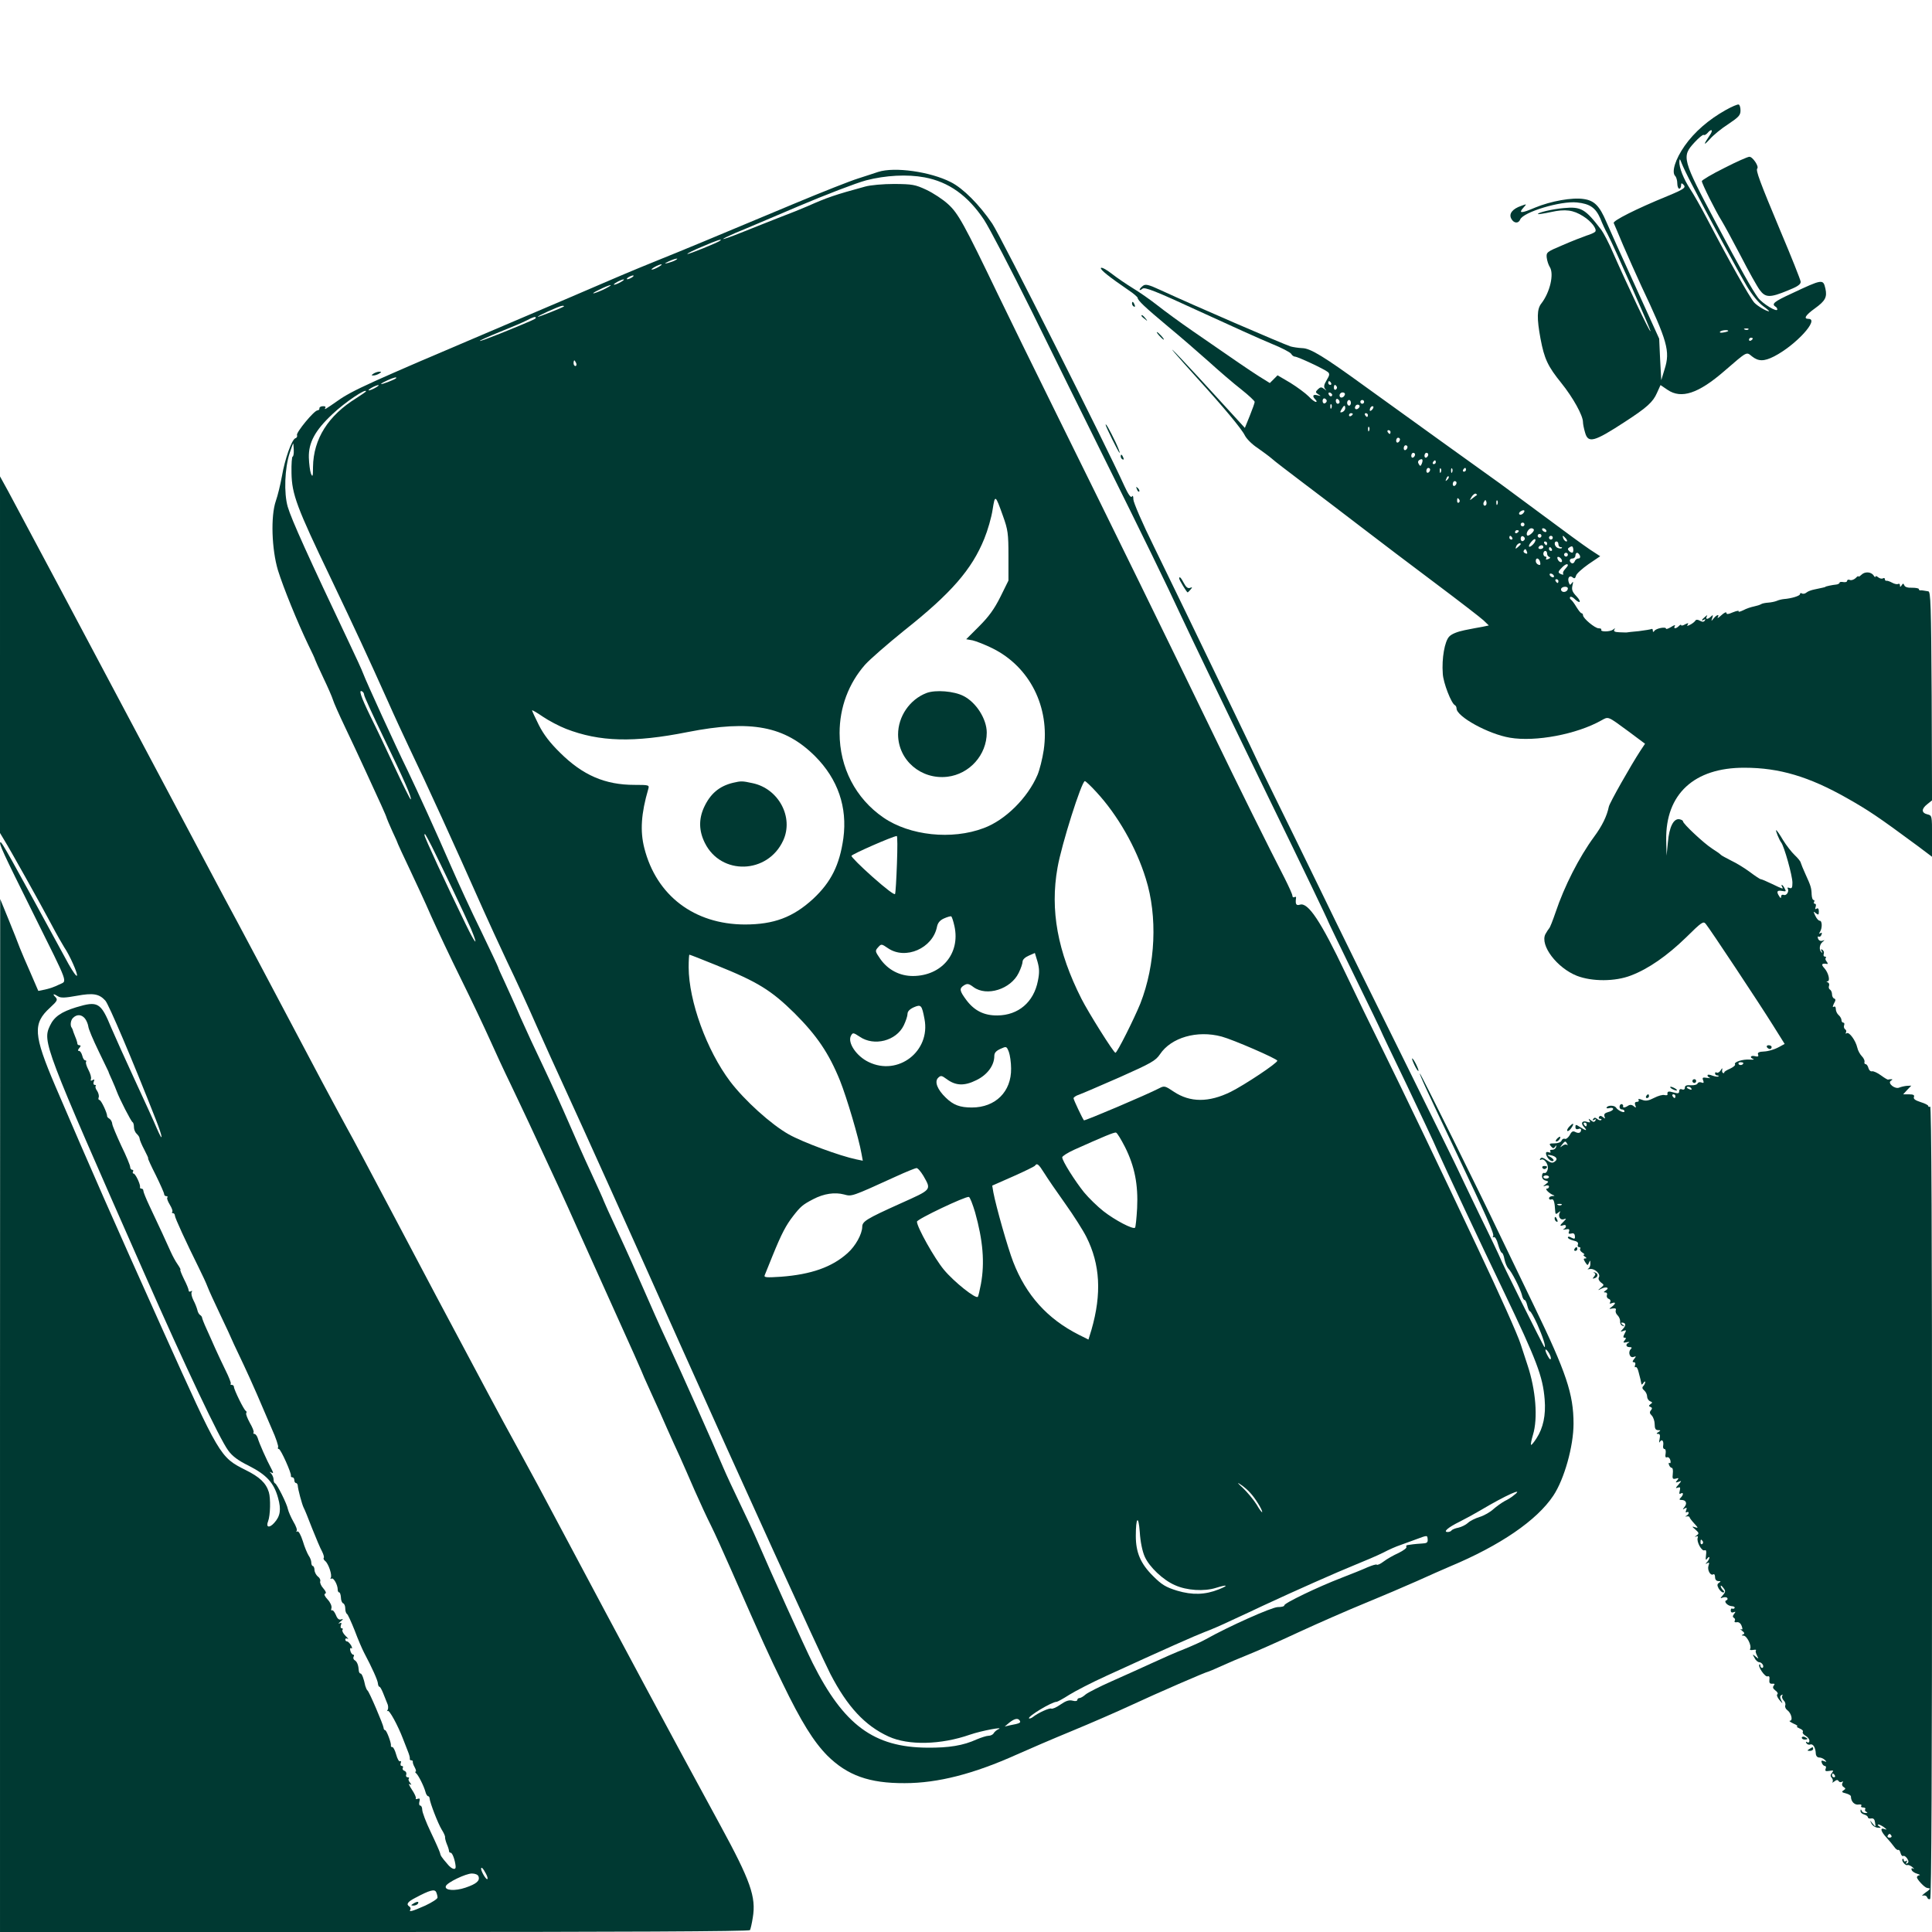 <?xml version="1.0" standalone="no"?>
<!DOCTYPE svg PUBLIC "-//W3C//DTD SVG 20010904//EN"
 "http://www.w3.org/TR/2001/REC-SVG-20010904/DTD/svg10.dtd">
<svg version="1.0" xmlns="http://www.w3.org/2000/svg"
 width="1024pt" height="1024pt" viewBox="0 0 1024 1024"
 preserveAspectRatio="xMidYMid meet">

<g transform="translate(0,1024) scale(0.1,-0.1)"
fill="#003932" stroke="none">
<path d="M9147 9657 c-91 -51 -166 -116 -218 -190 -49 -70 -71 -139 -50 -160
6 -6 11 -24 11 -39 0 -15 5 -28 10 -28 6 0 10 8 10 17 0 13 3 14 12 5 16 -16
6 -24 -86 -62 -164 -67 -288 -130 -283 -142 3 -7 26 -60 50 -118 25 -58 68
-154 96 -215 139 -294 154 -346 124 -441 l-18 -59 -6 110 -5 110 -125 275
c-69 151 -139 306 -155 344 -36 85 -64 113 -119 121 -61 10 -176 -11 -258 -45
-75 -32 -91 -32 -62 0 18 20 18 20 -12 9 -47 -16 -67 -42 -53 -68 13 -25 38
-27 47 -5 15 40 215 100 301 91 69 -7 99 -28 124 -85 10 -26 27 -63 38 -82 38
-73 232 -512 228 -516 -5 -4 -125 249 -198 415 -22 52 -51 107 -63 123 -85
111 -106 124 -200 115 -59 -5 -143 -25 -135 -32 1 -1 32 3 68 11 77 17 119 11
171 -22 44 -27 77 -71 63 -83 -5 -5 -26 -14 -46 -20 -20 -7 -77 -29 -125 -50
-85 -36 -88 -38 -85 -67 2 -16 9 -38 16 -49 24 -37 1 -135 -45 -194 -23 -29
-24 -78 -4 -186 20 -106 38 -146 111 -236 61 -76 114 -171 114 -206 0 -10 5
-35 11 -55 16 -59 47 -51 211 56 117 76 149 105 170 153 l19 42 37 -25 c73
-50 164 -20 302 100 123 106 115 102 146 77 34 -27 64 -27 117 0 115 59 243
199 182 199 -28 0 -15 20 35 56 54 39 65 59 55 104 -12 52 -14 52 -182 -27
-89 -41 -105 -54 -83 -68 6 -3 10 -10 10 -15 0 -17 -78 30 -102 62 -30 40 -95
156 -222 395 -181 341 -184 353 -115 428 23 25 45 43 49 40 4 -3 13 2 20 10
22 26 32 16 12 -12 -34 -50 -35 -59 0 -21 18 21 62 57 98 80 55 37 65 47 65
72 0 16 -4 31 -10 32 -5 2 -36 -11 -68 -29z m-181 -392 c77 -150 250 -470 294
-544 26 -43 60 -85 83 -102 22 -16 37 -29 33 -29 -14 0 -61 28 -78 46 -25 29
-134 222 -250 444 -33 63 -74 135 -91 160 -33 51 -58 112 -56 144 1 17 3 15
12 -9 6 -16 30 -66 53 -110z m301 -771 c-3 -3 -12 -4 -19 -1 -8 3 -5 6 6 6 11
1 17 -2 13 -5z m-107 -8 c0 -2 -11 -6 -25 -8 -13 -3 -22 -1 -19 3 5 9 44 13
44 5z m130 -40 c0 -3 -4 -8 -10 -11 -5 -3 -10 -1 -10 4 0 6 5 11 10 11 6 0 10
-2 10 -4z"/>
<path d="M9138 9349 c-65 -32 -118 -64 -118 -69 0 -13 74 -161 105 -210 13
-21 58 -104 101 -186 42 -82 88 -164 101 -181 30 -41 54 -42 148 -3 53 21 70
33 69 47 -1 10 -49 131 -107 268 -111 265 -132 323 -123 332 10 11 -25 63 -42
62 -9 0 -70 -27 -134 -60z"/>
<path d="M4655 9329 c-16 -6 -65 -21 -107 -35 -42 -13 -191 -72 -330 -130
-473 -198 -613 -256 -713 -296 -55 -22 -172 -70 -260 -108 -158 -68 -291 -125
-620 -265 -662 -281 -759 -325 -835 -379 -63 -44 -74 -51 -66 -38 4 6 -1 10
-13 9 -11 0 -19 -6 -18 -11 1 -6 -3 -10 -10 -11 -18 0 -114 -117 -109 -131 3
-7 -1 -15 -9 -17 -19 -8 -55 -109 -71 -202 -8 -44 -22 -102 -32 -130 -28 -81
-22 -256 11 -367 29 -93 103 -275 161 -396 20 -40 36 -75 36 -78 0 -2 20 -46
44 -97 24 -50 47 -103 51 -117 4 -14 32 -77 62 -140 30 -63 80 -169 110 -235
30 -66 68 -148 84 -183 16 -35 29 -66 29 -69 0 -2 14 -34 30 -70 17 -35 30
-66 30 -68 0 -2 27 -59 59 -127 32 -68 85 -181 116 -253 32 -71 103 -222 159
-335 56 -113 123 -255 150 -315 27 -61 78 -171 114 -245 35 -74 79 -166 97
-205 133 -285 187 -402 255 -555 43 -96 137 -305 209 -464 72 -159 131 -291
131 -293 0 -2 22 -52 49 -111 27 -59 66 -145 86 -192 21 -47 51 -114 68 -150
16 -36 52 -117 79 -180 28 -63 66 -146 86 -185 19 -38 67 -144 107 -235 169
-385 200 -453 272 -600 100 -207 166 -312 238 -385 106 -105 222 -147 410
-146 176 0 366 49 595 152 58 26 188 82 290 124 102 42 244 104 315 137 135
63 400 178 409 178 2 0 33 13 68 29 35 16 98 43 141 60 43 17 165 71 270 120
106 49 264 118 352 154 88 36 212 89 275 117 63 29 142 63 174 77 268 112 462
245 549 376 58 87 107 262 107 381 0 157 -38 271 -210 626 -76 157 -160 332
-188 390 -102 215 -412 840 -416 840 -5 0 33 -83 179 -390 178 -376 216 -460
209 -472 -4 -6 -3 -8 3 -5 6 4 16 -12 23 -38 7 -25 16 -45 20 -45 4 0 11 -16
14 -35 4 -19 13 -40 20 -48 19 -18 63 -106 72 -139 3 -16 10 -28 14 -28 5 0
11 -13 15 -30 4 -16 10 -30 14 -30 4 0 21 -30 38 -67 30 -67 48 -123 39 -123
-4 0 -236 467 -236 475 0 2 -49 106 -110 230 -60 125 -110 229 -110 230 0 2
-131 268 -291 592 -160 323 -322 651 -359 728 -37 77 -135 277 -217 445 -83
168 -166 339 -186 380 -30 66 -200 418 -392 815 -35 72 -111 229 -170 350 -60
121 -108 233 -108 248 0 18 -3 23 -8 15 -5 -8 -19 11 -40 57 -99 219 -655
1323 -700 1390 -68 100 -154 187 -220 220 -108 55 -297 82 -384 54z m245 -29
c129 -24 230 -97 315 -224 30 -46 144 -265 254 -487 109 -222 283 -575 387
-784 192 -386 331 -671 402 -825 47 -101 244 -511 462 -960 185 -379 320 -661
320 -665 0 -2 63 -132 140 -290 77 -157 140 -288 140 -290 0 -2 60 -128 134
-281 73 -154 148 -312 165 -353 35 -79 234 -503 351 -746 176 -368 207 -450
217 -572 7 -84 -8 -152 -43 -206 -14 -22 -27 -37 -29 -35 -3 2 2 26 10 53 27
88 15 238 -29 370 -13 39 -29 88 -36 110 -16 51 -113 267 -228 510 -211 448
-397 835 -498 1040 -60 121 -152 310 -204 420 -129 271 -197 374 -240 360 -20
-6 -25 2 -21 34 2 7 -2 10 -8 6 -6 -3 -11 0 -11 7 0 8 -19 49 -41 93 -81 157
-244 485 -379 765 -260 537 -500 1027 -825 1685 -125 253 -267 543 -316 645
-179 372 -210 429 -264 478 -27 25 -79 59 -115 76 -60 28 -74 30 -170 31 -59
0 -127 -6 -155 -14 -161 -44 -199 -57 -305 -104 -25 -11 -94 -39 -155 -62 -60
-24 -150 -59 -199 -79 -49 -20 -91 -34 -93 -33 -2 2 27 16 64 32 38 15 187 79
333 141 146 62 308 124 360 138 104 27 219 33 310 16z m-1082 -335 c-9 -9
-171 -75 -175 -71 -2 2 33 20 79 39 79 34 108 43 96 32z m-238 -104 c-8 -5
-26 -11 -40 -15 -21 -5 -20 -3 5 9 32 15 60 20 35 6z m-90 -36 c-14 -8 -29
-14 -35 -14 -5 0 1 6 15 14 14 8 30 14 35 14 6 0 -1 -6 -15 -14z m-140 -55
c-8 -5 -19 -10 -25 -10 -5 0 -3 5 5 10 8 5 20 10 25 10 6 0 3 -5 -5 -10z m-60
-25 c-14 -8 -29 -14 -35 -14 -5 0 1 6 15 14 14 8 30 14 35 14 6 0 -1 -6 -15
-14z m-80 -34 c-19 -10 -46 -21 -60 -25 -14 -3 -2 5 25 18 58 29 87 34 35 7z
m-221 -95 c-6 -6 -132 -56 -138 -55 -10 1 113 57 128 58 8 1 12 -1 10 -3z
m-149 -61 c0 -5 -24 -16 -184 -81 -60 -24 -111 -43 -113 -41 -2 2 45 23 104
47 60 24 124 51 143 61 36 19 50 23 50 14z m214 -240 c3 -8 1 -15 -4 -15 -6 0
-10 7 -10 15 0 8 2 15 4 15 2 0 6 -7 10 -15z m-955 -80 c-9 -8 -79 -35 -79
-30 0 3 15 11 33 19 32 15 54 20 46 11z m-109 -50 c-14 -8 -29 -14 -35 -14 -5
0 1 6 15 14 14 8 30 14 35 14 6 0 -1 -6 -15 -14z m-50 -19 c0 -2 -23 -18 -51
-36 -149 -92 -228 -216 -230 -365 0 -51 -2 -56 -11 -35 -5 14 -10 52 -11 85
-2 79 33 144 125 230 65 62 178 138 178 121z m-383 -311 c1 -19 -2 -35 -6 -35
-4 0 -7 -39 -6 -87 2 -113 28 -182 206 -553 137 -287 199 -421 304 -655 34
-77 86 -189 114 -248 97 -202 232 -498 396 -867 23 -52 78 -171 122 -265 45
-93 115 -246 156 -340 41 -93 108 -240 147 -325 89 -193 375 -827 615 -1365
317 -709 739 -1635 796 -1747 90 -174 184 -275 309 -332 105 -48 277 -44 431
10 61 21 189 45 149 28 -8 -4 -19 -13 -23 -20 -4 -8 -17 -14 -28 -14 -10 0
-38 -9 -62 -19 -72 -33 -148 -45 -262 -44 -284 2 -443 120 -608 449 -44 88
-222 481 -294 649 -19 44 -61 134 -93 200 -32 66 -72 152 -88 190 -54 128
-219 498 -292 655 -40 85 -98 216 -130 290 -32 74 -92 208 -134 298 -42 90
-76 165 -76 167 0 3 -30 69 -66 147 -37 79 -92 204 -124 278 -32 74 -90 202
-129 284 -40 83 -95 202 -123 265 -27 64 -66 148 -84 188 -19 40 -34 74 -34
77 0 2 -41 89 -91 193 -51 103 -122 258 -159 343 -80 184 -176 394 -229 505
-62 126 -222 476 -236 515 -7 19 -40 91 -73 160 -217 457 -307 656 -327 724
-21 73 -16 204 10 284 9 28 18 52 19 52 1 0 2 -16 3 -35z m3759 -350 c26 -72
29 -93 29 -211 l0 -131 -43 -87 c-32 -64 -61 -104 -112 -155 l-69 -69 34 -6
c18 -4 67 -23 107 -43 196 -98 303 -310 270 -538 -7 -47 -22 -106 -33 -132
-52 -122 -171 -240 -285 -282 -169 -64 -393 -40 -532 56 -147 101 -232 265
-232 448 0 136 48 263 135 362 25 28 118 109 207 181 250 198 359 324 425 487
18 44 38 113 44 154 13 81 14 81 55 -34z m-3386 -948 c0 -7 47 -110 105 -230
108 -223 149 -316 142 -324 -2 -2 -39 72 -82 164 -43 93 -102 217 -132 277
-51 105 -64 144 -43 131 6 -3 10 -12 10 -18z m1070 -180 c178 -69 359 -74 645
-17 336 66 515 32 676 -129 120 -121 171 -269 149 -434 -20 -142 -65 -232
-160 -321 -107 -98 -208 -136 -363 -136 -267 1 -468 153 -532 405 -23 90 -17
183 21 313 6 21 5 22 -73 22 -156 0 -274 51 -394 170 -54 53 -87 96 -113 147
-20 40 -36 75 -36 78 0 3 26 -12 58 -34 31 -21 86 -50 122 -64z m2811 -335
c112 -121 211 -293 262 -459 63 -200 52 -455 -29 -662 -33 -81 -123 -261 -132
-261 -10 1 -143 213 -180 286 -127 251 -167 470 -127 695 21 122 128 459 145
459 4 0 32 -26 61 -58z m-3523 -287 c46 -91 180 -372 208 -437 42 -101 26 -87
-27 22 -108 222 -219 462 -219 473 0 14 3 10 38 -58z m2466 -92 c-3 -82 -7
-154 -10 -161 -2 -8 -49 28 -119 90 -63 56 -114 107 -112 112 3 9 217 103 240
105 4 1 4 -65 1 -146z m305 -333 c31 -144 -68 -262 -220 -263 -70 0 -132 32
-173 90 -28 41 -29 43 -12 62 17 19 18 19 53 -5 93 -63 236 0 259 113 4 21 15
35 37 45 18 8 35 13 39 11 3 -2 11 -25 17 -53z m442 -289 c-22 -113 -104 -182
-214 -183 -71 -1 -122 25 -164 80 -38 51 -40 63 -13 80 17 10 25 9 50 -10 70
-51 197 -11 239 75 12 24 21 51 21 61 0 10 14 23 33 31 l32 14 14 -46 c10 -36
11 -58 2 -102z m-1704 83 c219 -88 291 -133 414 -254 119 -119 182 -212 241
-357 36 -90 100 -306 114 -387 l7 -38 -34 7 c-87 18 -285 91 -359 133 -94 53
-234 180 -310 280 -125 166 -219 426 -220 605 0 37 2 67 4 67 3 0 67 -25 143
-56z m1103 -285 c33 -171 -140 -304 -296 -228 -65 31 -113 103 -94 139 10 18
12 18 47 -5 76 -52 193 -22 233 60 11 23 20 50 20 61 0 13 11 25 33 35 39 17
43 12 57 -62z m1575 -93 c60 -16 295 -118 295 -128 0 -13 -173 -128 -247 -165
-116 -57 -215 -57 -302 1 -46 31 -50 32 -77 18 -65 -34 -395 -174 -399 -170
-8 10 -55 109 -55 117 0 5 13 14 29 19 17 6 114 48 217 93 166 74 189 87 212
121 59 89 197 129 327 94z m-1116 -169 c2 -123 -83 -207 -208 -207 -63 0 -98
13 -138 52 -45 43 -61 85 -41 105 14 14 19 13 45 -6 48 -36 94 -38 158 -6 58
28 95 78 95 128 0 17 9 27 33 38 31 14 32 14 44 -16 6 -16 12 -56 12 -88z
m604 -417 c51 -102 70 -199 64 -323 -3 -54 -8 -101 -11 -104 -10 -11 -107 40
-167 87 -32 25 -78 70 -103 100 -49 61 -116 167 -116 186 0 6 28 24 63 40 154
69 213 94 222 91 6 -1 27 -36 48 -77z m-428 -138 c16 -26 66 -99 111 -162 45
-63 95 -142 112 -176 73 -145 82 -301 27 -492 l-16 -52 -52 26 c-166 84 -279
210 -347 386 -29 75 -90 290 -105 368 l-6 36 111 49 c61 27 114 53 116 57 10
15 19 8 49 -40z m-641 -14 c43 -76 47 -71 -122 -147 -182 -82 -202 -95 -202
-124 -1 -38 -35 -101 -78 -139 -82 -74 -193 -113 -353 -125 -77 -5 -91 -4 -86
8 3 8 22 54 42 104 48 118 71 161 109 210 39 50 50 60 106 89 57 30 115 38
164 25 41 -11 37 -13 276 96 52 24 100 43 107 44 7 1 23 -18 37 -41z m274
-193 c42 -150 52 -267 31 -381 -6 -32 -13 -62 -16 -67 -9 -15 -127 79 -180
143 -50 60 -143 226 -143 255 0 13 257 135 275 131 6 -1 20 -38 33 -81z m3052
-774 c-1 -10 -6 -7 -15 9 -19 33 -18 50 0 26 8 -11 15 -27 15 -35z m-1594
-713 c26 -27 64 -89 64 -102 0 -6 -14 12 -30 40 -17 27 -50 66 -73 88 -29 26
-32 32 -12 18 17 -11 40 -31 51 -44z m1398 -13 c-10 -9 -32 -23 -49 -31 -16
-9 -43 -28 -60 -43 -16 -15 -49 -34 -72 -41 -23 -7 -52 -21 -63 -32 -11 -10
-33 -21 -50 -25 -17 -3 -33 -10 -36 -14 -3 -5 -12 -9 -21 -9 -26 0 1 24 64 55
32 16 81 43 108 59 136 81 239 127 179 81z m-1957 -325 c24 -55 98 -125 161
-152 62 -28 154 -34 217 -14 61 19 70 14 15 -8 -72 -29 -140 -31 -221 -7 -61
19 -81 31 -129 79 -65 65 -90 124 -90 211 0 100 14 114 21 21 3 -52 14 -103
26 -130z m1500 90 c1 -16 -5 -20 -30 -21 -18 -1 -39 -3 -47 -4 -8 -1 -21 -3
-28 -4 -7 0 -11 -5 -8 -10 4 -5 -15 -19 -41 -32 -27 -12 -62 -32 -79 -45 -17
-13 -34 -21 -37 -17 -3 3 -25 -4 -49 -14 -24 -11 -86 -36 -138 -56 -125 -48
-306 -135 -303 -146 1 -5 -14 -9 -35 -9 -33 -1 -261 -103 -382 -171 -19 -11
-70 -34 -112 -51 -42 -16 -121 -51 -175 -76 -54 -25 -150 -68 -213 -96 -63
-28 -124 -59 -136 -69 -11 -10 -26 -19 -32 -19 -7 0 -12 -5 -12 -10 0 -6 -11
-8 -25 -4 -19 5 -36 -1 -65 -21 -21 -15 -43 -24 -48 -21 -9 5 -71 -23 -98 -45
-8 -6 -17 -9 -20 -7 -9 10 121 88 146 88 5 0 36 17 67 37 32 20 121 66 198
101 316 145 473 214 520 232 28 10 93 38 145 63 52 24 126 58 163 76 165 77
400 181 487 216 52 21 120 50 150 65 30 16 71 34 90 40 19 7 58 21 85 31 62
23 60 23 62 -1z m-2162 -960 c7 -11 -1 -15 -50 -24 l-30 -7 25 21 c28 22 46
25 55 10z"/>
<path d="M4911 6567 c-89 -34 -151 -124 -151 -220 1 -137 122 -240 261 -224
118 14 209 116 209 234 0 72 -56 160 -123 194 -50 26 -148 34 -196 16z"/>
<path d="M3885 6091 c-74 -18 -121 -59 -154 -131 -28 -62 -27 -124 5 -188 86
-173 333 -165 415 13 57 123 -24 275 -162 304 -55 12 -61 12 -104 2z"/>
<path d="M5835 8820 c-5 -9 43 -47 148 -119 26 -17 47 -36 47 -40 0 -13 39
-50 160 -151 63 -52 160 -136 216 -186 55 -50 133 -117 173 -148 39 -31 71
-61 71 -66 0 -6 -12 -39 -26 -74 l-26 -64 -138 151 c-163 179 -288 311 -234
247 21 -25 75 -85 120 -135 139 -153 235 -268 252 -303 9 -18 39 -48 67 -66
27 -19 61 -44 75 -56 14 -13 86 -68 160 -124 74 -56 214 -162 310 -236 96 -74
276 -210 400 -303 124 -93 238 -181 253 -195 l28 -27 -33 -7 c-18 -3 -61 -11
-95 -18 -39 -8 -69 -20 -82 -34 -24 -25 -40 -116 -34 -196 2 -48 46 -161 65
-168 4 -2 8 -10 8 -17 0 -43 169 -136 283 -155 135 -23 354 18 485 92 38 21
31 24 144 -59 l87 -65 -24 -36 c-51 -78 -165 -279 -168 -298 -10 -49 -35 -101
-78 -159 -80 -109 -158 -263 -204 -400 -15 -44 -30 -82 -34 -85 -3 -3 -12 -17
-20 -31 -30 -59 61 -179 167 -221 80 -31 203 -31 287 2 92 35 191 104 291 201
84 83 92 88 105 72 21 -25 281 -417 356 -537 l62 -99 -35 -19 c-19 -10 -52
-20 -73 -21 -28 -1 -37 -6 -33 -16 4 -10 0 -13 -16 -9 -23 6 -31 -7 -9 -15 6
-3 -1 -4 -18 -3 -38 3 -87 -13 -79 -25 3 -5 -9 -15 -26 -23 -17 -7 -31 -16
-31 -19 1 -4 -2 -6 -6 -4 -5 1 -7 9 -5 17 2 11 -1 10 -8 -3 -6 -9 -15 -15 -21
-12 -5 4 -9 1 -9 -4 0 -6 5 -11 12 -11 6 0 9 -2 6 -5 -3 -3 -17 -1 -32 4 -15
6 -26 7 -26 1 0 -4 6 -10 13 -13 6 -2 0 -2 -15 0 -23 4 -27 2 -21 -13 5 -13 3
-16 -10 -11 -8 3 -17 1 -20 -6 -2 -6 -18 -10 -35 -9 -23 2 -32 -2 -32 -13 0
-9 -6 -12 -15 -9 -9 4 -15 0 -15 -9 0 -13 -6 -14 -30 -7 -28 8 -34 6 -32 -11
1 -4 -6 -5 -16 -3 -9 3 -34 -4 -55 -15 -29 -15 -45 -18 -64 -10 -16 6 -22 6
-18 -1 3 -6 -1 -10 -9 -10 -10 0 -13 -6 -9 -17 6 -15 4 -16 -8 -6 -9 8 -20 9
-29 3 -18 -12 -31 -13 -27 -2 1 4 -2 8 -7 10 -6 1 -11 -4 -12 -13 -1 -8 4 -15
12 -15 8 0 14 -5 14 -10 0 -12 -35 4 -45 20 -8 12 -42 13 -49 1 -4 -5 3 -7 14
-4 11 3 20 1 20 -5 0 -5 -12 -13 -26 -16 -18 -5 -24 -11 -20 -23 5 -13 4 -14
-8 -4 -10 8 -16 9 -21 1 -3 -5 -1 -10 6 -10 7 0 9 -3 6 -6 -4 -4 -13 -1 -21 5
-11 9 -16 9 -22 0 -5 -8 -3 -9 6 -4 9 5 11 4 6 -4 -6 -9 -11 -9 -24 1 -13 11
-14 11 -8 -1 7 -10 4 -12 -12 -7 -27 9 -36 -8 -16 -28 20 -21 10 -20 -21 0
-23 15 -25 15 -25 0 0 -10 6 -13 15 -10 8 4 15 2 15 -3 0 -17 -12 -22 -30 -13
-13 7 -20 4 -30 -16 -8 -13 -19 -23 -26 -20 -7 3 -15 -2 -18 -10 -3 -8 -19
-14 -37 -14 -27 0 -30 -2 -19 -15 11 -13 15 -13 22 -3 7 10 9 10 5 -2 -2 -8
-11 -14 -20 -14 -10 1 -14 -3 -10 -9 4 -6 0 -8 -9 -4 -10 3 -15 1 -14 -8 3
-21 27 -45 38 -38 6 3 0 12 -13 20 -21 11 -21 13 -4 11 32 -5 45 -21 26 -34
-12 -10 -21 -8 -43 7 -19 14 -29 16 -34 8 -4 -7 -3 -9 3 -6 17 11 43 -26 36
-51 -3 -13 -11 -21 -17 -19 -7 3 -13 -4 -13 -15 -1 -12 6 -22 18 -25 18 -5 19
-6 2 -19 -17 -13 -17 -14 0 -8 9 3 17 1 17 -5 0 -6 -5 -11 -11 -11 -13 0 10
-24 31 -33 12 -4 11 -6 -2 -6 -10 -1 -18 -6 -18 -12 0 -6 6 -9 13 -6 12 4 17
-12 20 -65 1 -14 4 -15 16 -5 11 9 13 9 8 0 -11 -19 3 -42 21 -35 15 5 15 4 0
-12 -22 -21 -23 -27 -3 -20 18 7 20 -12 3 -20 -7 -4 -3 -4 10 -2 18 4 22 1 18
-11 -5 -11 -1 -14 12 -11 12 4 18 -1 19 -13 2 -16 -2 -17 -18 -9 -11 7 -19 7
-19 1 0 -5 13 -12 29 -16 20 -4 28 -11 24 -21 -3 -8 0 -14 7 -14 6 0 9 -4 5
-9 -3 -6 3 -14 12 -20 10 -6 14 -11 8 -11 -5 0 -3 -5 5 -10 10 -7 11 -10 2
-10 -10 0 -10 -4 0 -20 12 -18 13 -19 20 -2 6 14 7 14 7 -5 1 -12 -5 -24 -11
-27 -7 -4 -3 -4 9 -2 25 4 59 -27 47 -45 -4 -7 1 -18 11 -26 18 -13 18 -13 -1
-29 -18 -14 -18 -15 4 -4 27 13 45 4 22 -10 -12 -8 -12 -10 -1 -10 7 0 11 -6
8 -14 -3 -8 1 -17 9 -20 9 -3 12 -11 8 -18 -5 -8 -2 -9 9 -5 22 8 22 -2 0 -19
-17 -12 -16 -13 4 -9 15 2 20 -1 17 -9 -3 -8 1 -20 10 -28 8 -8 14 -23 13 -33
-1 -10 5 -20 13 -22 13 -4 13 -3 0 6 -8 6 -10 11 -4 11 21 0 24 -14 7 -32 -16
-18 -16 -18 1 -12 16 6 17 4 7 -14 -9 -17 -9 -22 0 -22 9 0 8 -4 0 -14 -10
-12 -8 -14 11 -10 13 2 17 2 11 -2 -19 -8 -16 -24 4 -24 12 0 14 -3 6 -11 -16
-16 -4 -49 15 -41 15 5 15 4 3 -11 -10 -13 -10 -17 -1 -17 7 0 10 -7 6 -16 -3
-8 -2 -13 3 -10 5 3 12 -9 16 -27 4 -17 9 -35 10 -39 1 -5 3 -14 4 -20 1 -9 4
-8 11 2 5 8 10 10 10 5 0 -6 -5 -16 -10 -21 -8 -8 -6 -15 5 -24 8 -7 15 -21
15 -32 0 -10 7 -21 16 -25 13 -5 13 -8 2 -15 -10 -8 -11 -11 0 -15 9 -4 10 -8
2 -18 -8 -9 -7 -17 5 -28 8 -9 15 -29 15 -46 0 -23 5 -31 18 -31 14 0 15 -2 2
-10 -12 -7 -12 -10 -1 -10 9 0 11 -8 7 -28 -4 -17 -3 -22 2 -13 11 16 21 3 17
-21 -2 -10 1 -18 7 -18 6 0 8 -11 6 -24 -3 -16 -1 -23 7 -20 7 3 15 -4 18 -15
3 -12 1 -19 -4 -15 -5 3 -6 -2 -3 -10 3 -9 10 -16 15 -16 5 0 7 -14 5 -31 -3
-26 -1 -30 16 -26 16 5 17 3 7 -9 -10 -12 -9 -13 7 -8 18 7 18 7 0 -15 -16
-17 -17 -21 -4 -16 13 5 15 2 11 -16 -4 -15 -3 -20 5 -15 16 9 15 -7 0 -22 -9
-9 -8 -12 4 -12 24 0 32 -18 16 -37 -11 -14 -11 -16 1 -8 11 6 13 4 8 -9 -4
-10 -3 -15 3 -11 6 3 10 2 10 -4 0 -5 -6 -12 -12 -15 -8 -3 -7 -5 2 -3 9 1 15
-1 15 -5 0 -3 11 -18 25 -33 21 -23 22 -25 5 -20 -19 6 -19 5 1 -12 20 -18 20
-21 5 -32 -9 -6 -10 -9 -2 -5 9 4 12 2 9 -7 -7 -20 21 -72 36 -66 9 4 11 -4 8
-27 -3 -24 -1 -28 7 -16 6 8 11 10 11 4 0 -5 -6 -16 -12 -23 -11 -11 -10 -12
1 -6 10 6 12 2 6 -14 -7 -23 11 -55 26 -45 5 3 9 -4 9 -15 0 -13 7 -21 18 -21
13 0 14 -2 3 -9 -10 -7 -11 -13 -2 -30 7 -11 17 -21 23 -21 9 0 9 3 0 12 -7 7
-12 16 -12 22 0 5 6 1 14 -10 13 -17 12 -21 -2 -38 -16 -18 -16 -19 0 -13 10
3 20 2 23 -3 3 -4 1 -10 -5 -12 -16 -5 5 -29 28 -31 11 0 18 -5 16 -9 -3 -5
-9 -6 -13 -4 -4 3 -8 -2 -8 -10 0 -9 6 -13 15 -9 12 4 12 3 3 -9 -8 -10 -9
-16 -1 -21 6 -3 8 -11 4 -16 -3 -6 2 -9 11 -7 11 2 21 -6 26 -20 6 -17 6 -21
-4 -17 -6 4 -4 0 6 -8 14 -11 15 -16 5 -20 -9 -4 -8 -6 3 -6 18 -1 44 -54 35
-70 -4 -6 2 -8 15 -6 12 2 19 2 16 -2 -4 -3 -1 -15 5 -27 10 -20 10 -20 -7 -6
-17 14 -18 14 -6 -7 6 -13 18 -23 25 -23 8 0 16 -7 20 -15 3 -8 1 -15 -4 -15
-6 0 -10 5 -10 12 0 6 -2 9 -5 6 -10 -10 30 -68 43 -63 9 3 12 -2 10 -18 -2
-16 2 -22 15 -21 13 1 15 -1 8 -10 -7 -9 -4 -16 9 -26 11 -8 15 -17 10 -20 -5
-3 0 -17 11 -30 18 -21 19 -22 10 -3 -8 16 -8 24 1 29 6 4 8 3 4 -4 -3 -6 0
-16 7 -24 8 -7 12 -19 9 -27 -3 -8 3 -20 12 -26 20 -15 30 -55 13 -55 -7 -1 2
-7 18 -15 17 -7 26 -14 20 -15 -5 -1 0 -5 13 -11 13 -5 21 -13 17 -18 -3 -6 4
-15 15 -21 11 -6 20 -18 20 -26 0 -9 -5 -12 -12 -8 -7 5 -8 3 -4 -5 5 -7 14
-10 21 -7 15 5 28 -18 29 -49 1 -12 8 -20 18 -20 10 0 23 -6 30 -13 11 -11 10
-12 -5 -6 -13 5 -16 2 -11 -10 3 -9 11 -16 16 -16 6 0 8 -7 4 -15 -4 -12 0
-14 20 -11 21 4 24 3 14 -10 -9 -10 -10 -18 -1 -27 6 -8 7 -18 3 -23 -4 -4 0
-3 10 4 11 9 18 10 23 2 3 -6 11 -7 17 -4 7 5 8 2 3 -6 -4 -7 -2 -16 6 -21 12
-8 12 -10 0 -18 -12 -8 -9 -11 12 -16 15 -4 27 -11 27 -16 0 -28 20 -48 43
-43 10 1 15 -1 12 -7 -4 -5 1 -9 10 -9 9 0 14 -4 11 -9 -4 -5 0 -12 6 -14 8
-4 7 -6 -4 -6 -9 -1 -19 5 -21 12 -4 9 -6 9 -6 -1 -1 -8 8 -16 19 -19 11 -3
20 -10 20 -15 0 -5 8 -8 18 -6 12 2 18 -5 20 -22 4 -25 3 -25 -13 -5 -16 20
-16 20 -6 0 5 -11 20 -21 33 -22 18 -2 19 0 8 7 -8 5 -10 10 -4 10 5 0 19 -7
30 -15 16 -13 17 -14 1 -9 -25 9 -18 -14 13 -47 14 -15 31 -36 39 -47 8 -12
18 -19 22 -17 4 3 9 -5 12 -16 3 -12 10 -19 14 -16 5 3 14 -3 21 -13 9 -14 9
-21 0 -26 -7 -5 -8 -3 -3 6 5 9 4 11 -3 6 -7 -4 -12 -2 -12 5 0 7 -3 9 -6 6
-9 -8 16 -38 26 -32 4 2 16 -3 26 -11 10 -9 13 -12 5 -8 -9 4 -12 2 -9 -7 2
-7 15 -16 29 -20 13 -4 18 -7 12 -8 -7 -1 -13 -5 -13 -11 0 -11 40 -54 53 -56
4 -1 10 -2 15 -3 4 -1 -6 -11 -23 -22 -16 -12 -22 -19 -13 -16 9 3 19 -1 22
-9 3 -9 10 -12 16 -9 7 4 10 707 10 2106 0 1398 -3 2098 -10 2094 -5 -3 -10
-2 -10 3 0 5 -18 14 -41 21 -28 9 -39 17 -35 27 4 10 -3 14 -26 14 l-31 0 21
23 22 23 -23 -1 c-12 -1 -30 -5 -40 -9 -23 -11 -65 23 -45 36 10 6 10 8 1 8
-7 0 -14 -1 -15 -2 -2 -2 -19 8 -38 22 -19 14 -41 24 -48 22 -8 -2 -16 6 -19
17 -3 12 -10 21 -15 21 -5 0 -8 5 -6 12 2 6 -4 20 -14 30 -9 9 -21 30 -24 45
-9 39 -43 85 -56 77 -6 -4 -8 -2 -4 4 3 6 1 14 -5 17 -5 4 -8 13 -5 21 3 8 1
14 -4 14 -6 0 -10 6 -10 14 0 7 -7 19 -15 26 -8 7 -15 21 -15 32 0 11 -4 16
-11 12 -7 -4 -6 2 1 17 10 17 10 24 1 27 -6 2 -11 12 -11 22 0 10 -5 22 -11
25 -6 4 -8 13 -5 20 3 8 0 16 -7 19 -8 3 -8 5 -1 5 16 1 5 46 -17 70 -19 20
-13 27 15 22 5 -1 4 4 -2 12 -7 8 -9 17 -5 20 3 4 1 7 -5 7 -6 0 -9 6 -6 14 3
8 0 17 -7 22 -8 5 -10 3 -4 -7 5 -8 4 -11 -1 -6 -14 13 -11 41 6 55 13 11 13
11 -1 6 -10 -3 -19 1 -23 11 -3 9 -2 14 3 11 5 -3 12 1 15 10 4 10 2 13 -6 8
-7 -5 -8 -3 -2 7 13 20 12 59 -1 59 -7 0 -17 12 -24 27 -11 23 -10 25 3 13 14
-11 16 -9 16 9 0 14 -4 20 -12 15 -8 -5 -9 -2 -5 9 3 10 2 17 -4 17 -6 0 -7 5
-4 10 3 6 2 10 -3 10 -5 0 -9 12 -10 28 -1 36 -5 48 -32 107 -13 28 -24 56
-26 63 -1 7 -16 25 -32 40 -16 15 -44 51 -62 80 -17 29 -33 52 -36 52 -5 0 16
-52 27 -66 15 -19 59 -175 59 -212 0 -27 -3 -33 -16 -28 -8 3 -13 2 -9 -3 9
-15 -6 -40 -21 -34 -8 3 -14 -1 -14 -8 0 -11 -3 -11 -10 1 -16 24 -12 33 15
28 21 -4 23 -3 14 13 -5 11 -12 19 -15 19 -3 0 -2 -4 1 -10 9 -14 5 -13 -53
15 -29 14 -55 25 -59 25 -5 0 -30 17 -58 38 -27 20 -72 48 -100 61 -27 14 -52
27 -55 31 -3 4 -23 18 -45 32 -44 28 -156 133 -155 145 0 4 -8 9 -19 11 -31 5
-54 -41 -61 -122 l-7 -71 -2 83 c-4 243 148 384 415 383 184 0 342 -47 543
-161 113 -64 163 -97 374 -253 l77 -58 0 110 c0 108 0 109 -25 115 -32 8 -32
29 0 54 l25 20 -2 554 c-3 483 -5 553 -18 554 -8 1 -19 3 -25 4 -5 1 -13 2
-17 1 -5 0 -8 3 -8 7 0 4 -16 7 -36 7 -23 -1 -38 4 -41 13 -5 11 -7 11 -14 0
-7 -10 -9 -11 -9 0 0 7 -4 10 -10 7 -5 -3 -20 0 -32 7 -13 7 -26 11 -30 10 -5
-1 -8 3 -8 9 0 5 -5 7 -10 4 -6 -4 -17 -1 -25 5 -8 7 -15 9 -15 4 0 -5 -4 -3
-9 5 -13 21 -47 23 -65 5 -9 -8 -16 -13 -16 -9 0 4 -7 0 -15 -9 -9 -8 -22 -13
-30 -10 -8 4 -15 1 -15 -4 0 -6 -9 -9 -20 -7 -11 2 -20 1 -20 -3 0 -4 -8 -9
-17 -10 -22 -2 -58 -10 -58 -12 0 -2 -16 -5 -58 -14 -16 -3 -35 -10 -42 -16
-8 -7 -19 -9 -25 -5 -5 3 -10 2 -10 -4 0 -9 -45 -23 -85 -26 -11 -1 -28 -5
-39 -10 -10 -4 -30 -8 -45 -9 -14 -1 -31 -4 -37 -8 -6 -4 -23 -9 -37 -12 -15
-3 -41 -11 -57 -20 -17 -8 -28 -11 -25 -6 3 5 -10 3 -30 -5 -25 -11 -35 -12
-35 -3 0 6 -12 1 -27 -13 -14 -13 -23 -18 -19 -11 11 18 -5 15 -21 -5 -14 -17
-14 -17 -8 2 5 16 4 18 -6 8 -7 -7 -17 -13 -22 -13 -4 0 -5 6 -1 13 5 8 2 8
-9 -2 -19 -15 -23 -26 -5 -15 7 4 8 3 4 -4 -5 -9 -13 -9 -26 -2 -12 7 -21 7
-25 0 -3 -5 -15 -15 -27 -21 -16 -8 -19 -8 -13 1 6 9 2 9 -14 1 -11 -7 -21 -8
-21 -4 0 4 -5 2 -12 -5 -16 -16 -31 -15 -21 1 4 6 -5 4 -20 -6 -15 -9 -27 -13
-27 -9 0 12 -53 2 -62 -12 -5 -7 -8 -7 -8 2 0 7 -3 11 -8 8 -4 -2 -34 -7 -66
-11 -32 -3 -62 -6 -65 -7 -3 0 -21 0 -39 1 -24 1 -31 5 -26 14 6 9 5 9 -7 0
-15 -12 -70 -13 -62 0 2 4 -4 7 -14 7 -20 0 -83 53 -83 69 0 6 -4 11 -8 11 -4
0 -16 15 -27 33 -10 17 -23 35 -29 39 -6 4 -7 10 -4 14 4 3 14 -1 23 -10 30
-29 39 -17 11 13 -23 24 -27 35 -22 58 5 20 4 24 -3 13 -9 -12 -11 -12 -16 2
-9 24 3 42 20 28 9 -8 14 -6 18 9 2 10 32 37 66 61 l62 42 -55 36 c-30 20
-137 98 -236 172 -100 74 -207 153 -238 176 -31 22 -172 123 -312 224 -140
101 -324 233 -408 294 -215 156 -286 200 -330 201 -20 1 -48 5 -62 9 -45 15
-513 217 -690 299 -63 29 -79 33 -93 22 -9 -7 -17 -16 -17 -20 0 -4 7 -2 15 5
12 10 66 -11 302 -120 159 -73 331 -151 383 -172 52 -21 98 -45 103 -53 4 -8
14 -15 20 -15 15 0 156 -66 175 -82 10 -9 9 -17 -7 -43 -15 -25 -16 -36 -8
-46 10 -11 9 -11 -5 0 -15 11 -20 10 -33 -2 -14 -14 -14 -17 2 -27 16 -10 15
-10 -4 -5 -25 7 -30 -4 -11 -23 7 -7 8 -12 2 -12 -6 0 -23 13 -39 30 -16 16
-59 48 -96 71 l-68 40 -20 -20 -21 -21 -58 36 c-56 36 -116 77 -353 241 -64
44 -147 105 -185 135 -38 30 -97 71 -132 92 -34 21 -84 55 -112 77 -27 21 -52
34 -55 29z m1220 -610 c3 -5 1 -10 -4 -10 -6 0 -11 5 -11 10 0 6 2 10 4 10 3
0 8 -4 11 -10z m30 -19 c3 -5 1 -12 -5 -16 -5 -3 -10 1 -10 9 0 18 6 21 15 7z
m-24 -44 c-1 -12 -15 -9 -19 4 -3 6 1 10 8 8 6 -3 11 -8 11 -12z m67 1 c-6
-18 -28 -21 -28 -4 0 9 7 16 16 16 9 0 14 -5 12 -12z m-96 -33 c0 -5 -5 -11
-11 -13 -6 -2 -11 4 -11 13 0 9 5 15 11 13 6 -2 11 -8 11 -13z m68 -6 c0 -5
-4 -9 -10 -9 -5 0 -10 7 -10 16 0 8 5 12 10 9 6 -3 10 -10 10 -16z m60 -4 c0
-8 -4 -15 -10 -15 -5 0 -10 7 -10 15 0 8 5 15 10 15 6 0 10 -7 10 -15z m70 5
c0 -5 -4 -10 -10 -10 -5 0 -10 5 -10 10 0 6 5 10 10 10 6 0 10 -4 10 -10z
m-173 -32 c-3 -8 -6 -5 -6 6 -1 11 2 17 5 13 3 -3 4 -12 1 -19z m144 -1 c-13
-13 -26 -3 -16 12 3 6 11 8 17 5 6 -4 6 -10 -1 -17z m-71 -1 c0 -8 -7 -16 -15
-20 -13 -4 -14 -2 -5 14 13 23 20 26 20 6z m142 -8 c-7 -7 -12 -8 -12 -2 0 14
12 26 19 19 2 -3 -1 -11 -7 -17z m-102 -22 c0 -3 -4 -8 -10 -11 -5 -3 -10 -1
-10 4 0 6 5 11 10 11 6 0 10 -2 10 -4z m80 -6 c0 -5 -2 -10 -4 -10 -3 0 -8 5
-11 10 -3 6 -1 10 4 10 6 0 11 -4 11 -10z m7 -82 c-3 -8 -6 -5 -6 6 -1 11 2
17 5 13 3 -3 4 -12 1 -19z m113 -8 c0 -5 -2 -10 -4 -10 -3 0 -8 5 -11 10 -3 6
-1 10 4 10 6 0 11 -4 11 -10z m50 -39 c0 -6 -4 -13 -10 -16 -5 -3 -10 1 -10 9
0 9 5 16 10 16 6 0 10 -4 10 -9z m40 -40 c0 -6 -4 -13 -10 -16 -5 -3 -10 1
-10 9 0 9 5 16 10 16 6 0 10 -4 10 -9z m40 -40 c0 -6 -4 -13 -10 -16 -5 -3
-10 1 -10 9 0 9 5 16 10 16 6 0 10 -4 10 -9z m70 0 c0 -6 -4 -13 -10 -16 -5
-3 -10 1 -10 9 0 9 5 16 10 16 6 0 10 -4 10 -9z m-34 -48 c-6 -15 -9 -15 -16
-3 -6 9 -5 17 3 22 16 10 21 2 13 -19z m74 7 c0 -5 -5 -10 -11 -10 -5 0 -7 5
-4 10 3 6 8 10 11 10 2 0 4 -4 4 -10z m-30 -39 c0 -6 -4 -13 -10 -16 -5 -3
-10 1 -10 9 0 9 5 16 10 16 6 0 10 -4 10 -9z m57 -13 c-3 -8 -6 -5 -6 6 -1 11
2 17 5 13 3 -3 4 -12 1 -19z m60 0 c-3 -8 -6 -5 -6 6 -1 11 2 17 5 13 3 -3 4
-12 1 -19z m73 12 c0 -5 -5 -10 -11 -10 -5 0 -7 5 -4 10 3 6 8 10 11 10 2 0 4
-4 4 -10z m-99 -53 c-10 -9 -11 -8 -5 6 3 10 9 15 12 12 3 -3 0 -11 -7 -18z
m49 -16 c0 -6 -4 -13 -10 -16 -5 -3 -10 1 -10 9 0 9 5 16 10 16 6 0 10 -4 10
-9z m108 -65 c-2 -1 -12 -8 -22 -16 -18 -14 -18 -14 -6 7 8 12 18 19 23 16 4
-3 7 -6 5 -7z m-93 -25 c3 -5 2 -12 -3 -15 -5 -3 -9 1 -9 9 0 17 3 19 12 6z
m141 -28 c-10 -10 -19 5 -10 18 6 11 8 11 12 0 2 -7 1 -15 -2 -18z m61 5 c-3
-8 -6 -5 -6 6 -1 11 2 17 5 13 3 -3 4 -12 1 -19z m135 -50 c-6 -6 -15 -8 -19
-4 -4 4 -1 11 7 16 19 12 27 3 12 -12z m8 -58 c0 -5 -4 -10 -10 -10 -5 0 -10
5 -10 10 0 6 5 10 10 10 6 0 10 -4 10 -10z m50 -29 c0 -11 -29 -35 -35 -29
-10 9 7 38 21 38 8 0 14 -4 14 -9z m65 -1 c3 -5 2 -10 -4 -10 -5 0 -13 5 -16
10 -3 6 -2 10 4 10 5 0 13 -4 16 -10z m-145 -4 c0 -3 -4 -8 -10 -11 -5 -3 -10
-1 -10 4 0 6 5 11 10 11 6 0 10 -2 10 -4z m120 -26 c0 -5 -4 -10 -10 -10 -5 0
-10 5 -10 10 0 6 5 10 10 10 6 0 10 -4 10 -10z m-155 -10 c3 -5 1 -10 -4 -10
-6 0 -11 5 -11 10 0 6 2 10 4 10 3 0 8 -4 11 -10z m67 -5 c0 -5 -5 -11 -11
-13 -6 -2 -11 4 -11 13 0 9 5 15 11 13 6 -2 11 -8 11 -13z m148 5 c0 -5 -4
-10 -10 -10 -5 0 -10 5 -10 10 0 6 5 10 10 10 6 0 10 -4 10 -10z m70 -5 c7 -9
8 -15 2 -15 -5 0 -12 7 -16 15 -3 8 -4 15 -2 15 2 0 9 -7 16 -15z m-175 -31
c-23 -23 -30 -10 -8 15 10 12 19 17 21 11 2 -5 -4 -17 -13 -26z m75 6 c0 -5
-2 -10 -4 -10 -3 0 -8 5 -11 10 -3 6 -1 10 4 10 6 0 11 -4 11 -10z m60 -5 c0
-8 5 -15 12 -15 6 0 9 -2 6 -5 -3 -3 -13 -3 -22 1 -17 7 -22 34 -6 34 6 0 10
-7 10 -15z m-200 1 c0 -2 -7 -9 -15 -16 -13 -11 -14 -10 -9 4 5 14 24 23 24
12z m120 -16 c0 -5 -7 -10 -16 -10 -8 0 -12 5 -9 10 3 6 10 10 16 10 5 0 9 -4
9 -10z m156 -28 c-4 -3 -12 0 -19 7 -9 9 -9 14 3 21 11 7 16 5 18 -6 2 -9 1
-18 -2 -22z m-111 18 c3 -5 1 -10 -4 -10 -6 0 -11 5 -11 10 0 6 2 10 4 10 3 0
8 -4 11 -10z m-132 -14 c4 -10 1 -13 -8 -9 -8 3 -12 9 -9 14 7 12 11 11 17 -5z
m107 -10 c0 -8 5 -16 12 -18 7 -3 5 -7 -6 -11 -10 -4 -15 -3 -11 3 3 6 1 10
-4 10 -6 0 -11 7 -11 15 0 8 5 15 10 15 6 0 10 -6 10 -14z m110 -6 c0 -5 -4
-10 -10 -10 -5 0 -10 5 -10 10 0 6 5 10 10 10 6 0 10 -4 10 -10z m64 -5 c3 -9
0 -15 -8 -15 -8 0 -17 -7 -20 -16 -3 -8 -10 -12 -16 -9 -15 9 -12 25 5 25 8 0
15 7 15 15 0 8 4 15 9 15 5 0 11 -7 15 -15z m-96 -23 c6 -18 -15 -14 -22 4 -4
10 -1 14 6 12 6 -2 14 -10 16 -16z m-115 -11 c3 -14 1 -18 -9 -14 -8 3 -14 11
-14 19 0 21 17 17 23 -5z m147 -17 c0 -3 -7 -12 -15 -21 -8 -8 -13 -19 -10
-24 4 -5 -1 -6 -9 -3 -20 8 -20 13 2 35 17 18 32 24 32 13z m-75 -54 c3 -5 2
-10 -4 -10 -5 0 -13 5 -16 10 -3 6 -2 10 4 10 5 0 13 -4 16 -10z m25 -30 c0
-5 -2 -10 -4 -10 -3 0 -8 5 -11 10 -3 6 -1 10 4 10 6 0 11 -4 11 -10z m50 -39
c0 -14 -18 -23 -30 -16 -6 4 -8 11 -5 16 8 12 35 12 35 0z m930 -2515 c0 -11
-19 -15 -25 -6 -3 5 1 10 9 10 9 0 16 -2 16 -4z m-275 -136 c3 -6 -1 -7 -9 -4
-18 7 -21 14 -7 14 6 0 13 -4 16 -10z m-85 -40 c0 -5 -2 -10 -4 -10 -3 0 -8 5
-11 10 -3 6 -1 10 4 10 6 0 11 -4 11 -10z m-470 -150 c0 -5 -2 -10 -4 -10 -3
0 -8 5 -11 10 -3 6 -1 10 4 10 6 0 11 -4 11 -10z m-104 -102 c4 -7 4 -10 -1
-6 -4 4 -15 2 -24 -5 -14 -11 -14 -10 -2 6 16 20 18 21 27 5z m-96 -176 c0 -5
-7 -9 -15 -9 -8 0 -15 4 -15 9 0 4 7 8 15 8 8 0 15 -4 15 -8z m67 -148 c-3 -3
-12 -4 -19 -1 -8 3 -5 6 6 6 11 1 17 -2 13 -5z m748 -1783 c3 -5 2 -12 -3 -15
-5 -3 -9 1 -9 9 0 17 3 19 12 6z m700 -1241 c3 -5 1 -10 -4 -10 -6 0 -11 5
-11 10 0 6 2 10 4 10 3 0 8 -4 11 -10z m300 -320 c3 -5 -1 -10 -10 -10 -9 0
-13 5 -10 10 3 6 8 10 10 10 2 0 7 -4 10 -10z"/>
<path d="M6000 8631 c0 -6 4 -13 10 -16 6 -3 7 1 4 9 -7 18 -14 21 -14 7z"/>
<path d="M6050 8566 c0 -2 8 -10 18 -17 15 -13 16 -12 3 4 -13 16 -21 21 -21
13z"/>
<path d="M6145 8460 c10 -11 20 -20 23 -20 3 0 -3 9 -13 20 -10 11 -20 20 -23
20 -3 0 3 -9 13 -20z"/>
<path d="M1980 8260 c-13 -9 -13 -10 0 -10 8 0 22 5 30 10 13 9 13 10 0 10 -8
0 -22 -5 -30 -10z"/>
<path d="M5860 7989 c0 -9 69 -149 74 -149 3 0 -7 26 -22 58 -31 64 -51 100
-52 91z"/>
<path d="M5940 7821 c0 -6 4 -13 10 -16 6 -3 7 1 4 9 -7 18 -14 21 -14 7z"/>
<path d="M0 6770 l0 -945 21 -35 c34 -55 191 -336 249 -445 29 -55 61 -111 70
-125 30 -44 72 -139 68 -151 -2 -7 -22 21 -45 62 -320 588 -355 650 -361 645
-8 -8 13 -53 171 -371 199 -401 184 -361 139 -384 -21 -11 -54 -22 -74 -26
l-35 -7 -41 95 c-23 51 -48 111 -57 133 -8 21 -34 89 -59 149 l-45 110 -1
-2737 0 -2738 1984 0 c1293 0 1987 3 1991 10 3 5 10 35 15 67 18 109 -12 194
-172 488 -271 498 -500 925 -851 1585 -71 135 -168 315 -215 400 -47 85 -119
218 -160 295 -247 463 -329 617 -507 955 -109 206 -220 416 -248 465 -27 50
-87 160 -132 245 -269 509 -446 843 -515 970 -42 80 -196 368 -340 640 -427
805 -739 1391 -806 1515 l-44 80 0 -945z m558 -1833 c18 -19 144 -315 268
-631 38 -96 41 -130 4 -44 -12 29 -64 143 -115 253 -51 110 -107 235 -125 277
-56 136 -71 144 -187 109 -78 -24 -116 -50 -138 -97 -40 -85 -34 -103 499
-1311 220 -500 400 -879 445 -940 22 -31 53 -54 110 -82 94 -48 133 -90 155
-171 17 -61 12 -96 -21 -132 -26 -29 -45 -23 -32 9 12 31 14 121 4 154 -15 49
-49 81 -124 118 -135 68 -136 70 -438 741 -265 589 -378 846 -570 1294 -116
272 -120 331 -28 415 39 36 42 42 29 56 -18 18 -11 20 14 4 14 -9 38 -8 98 3
87 16 119 11 152 -25z m-108 -95 c8 -10 16 -29 18 -42 1 -14 26 -72 54 -130
28 -58 52 -107 53 -110 0 -3 9 -23 19 -45 10 -22 21 -49 25 -60 14 -38 76
-160 84 -163 4 -2 7 -14 7 -27 0 -12 7 -28 15 -35 8 -7 15 -18 15 -25 0 -6 11
-33 25 -59 13 -25 23 -46 20 -46 -2 0 16 -40 41 -89 24 -49 44 -94 44 -100 0
-6 5 -11 12 -11 6 0 8 -3 5 -7 -4 -3 2 -20 13 -38 11 -18 17 -35 13 -38 -3 -4
-2 -7 4 -7 5 0 10 -6 10 -13 0 -12 60 -142 127 -277 18 -36 39 -81 46 -100 7
-19 37 -84 66 -145 29 -60 62 -132 74 -160 13 -27 36 -77 52 -110 16 -33 47
-103 70 -155 22 -52 58 -135 79 -184 22 -48 36 -92 33 -97 -3 -5 -1 -9 4 -9
10 0 68 -130 64 -142 -1 -5 2 -8 8 -8 5 0 10 -7 10 -15 0 -8 4 -15 8 -15 5 0
9 -6 10 -12 1 -22 23 -102 31 -118 5 -8 25 -58 45 -110 21 -52 44 -108 53
-123 8 -16 12 -31 9 -34 -3 -3 0 -11 8 -17 17 -14 38 -75 29 -89 -3 -5 -2 -7
4 -4 11 7 33 -33 33 -58 0 -8 3 -15 8 -15 4 0 8 -12 9 -27 0 -15 6 -29 12 -31
6 -2 11 -14 11 -27 0 -13 4 -26 9 -29 5 -3 23 -43 41 -88 17 -46 40 -99 50
-118 42 -79 72 -146 73 -162 1 -10 4 -18 8 -18 4 0 12 -15 19 -32 7 -18 17
-43 22 -55 6 -11 7 -27 3 -35 -5 -7 -5 -10 0 -6 8 7 54 -77 81 -148 6 -16 18
-45 25 -64 8 -19 13 -38 11 -42 -1 -5 3 -8 8 -8 5 0 9 -3 8 -7 -1 -5 3 -18 10
-30 7 -13 9 -23 5 -23 -4 0 -3 -4 2 -8 11 -8 41 -66 50 -99 3 -13 10 -23 14
-23 4 0 8 -6 8 -12 2 -23 44 -132 64 -165 11 -17 19 -35 18 -40 -1 -4 3 -21 9
-36 7 -16 12 -33 12 -38 0 -5 4 -9 9 -9 9 0 23 -39 26 -71 3 -24 -21 -17 -44
12 -32 37 -36 44 -39 59 -2 8 -24 58 -49 110 -25 52 -45 105 -45 118 0 12 -5
22 -10 22 -6 0 -8 9 -5 21 4 15 2 19 -9 15 -8 -3 -13 -2 -10 2 3 5 -7 26 -21
47 -14 21 -19 34 -12 29 11 -6 12 -5 2 8 -7 8 -10 18 -6 21 3 4 1 7 -6 7 -7 0
-11 6 -8 14 3 8 -1 17 -9 20 -9 3 -12 10 -9 16 3 5 1 10 -5 10 -7 0 -9 7 -6
16 3 8 2 12 -4 9 -5 -3 -14 13 -20 35 -6 22 -15 40 -20 40 -6 0 -9 3 -8 8 3
12 -23 82 -31 82 -4 0 -8 6 -8 13 -2 17 -76 191 -85 197 -4 3 -9 15 -12 25 -8
39 -18 65 -25 65 -4 0 -8 6 -9 13 -2 31 -9 49 -21 57 -8 4 -10 13 -7 19 4 6 3
11 -2 11 -5 0 -12 9 -15 20 -3 12 -1 18 5 14 6 -4 5 3 -1 15 -7 11 -16 21 -21
21 -6 0 -10 5 -10 11 0 5 6 7 13 3 6 -4 2 3 -11 15 -12 12 -20 26 -17 32 4 5
2 9 -4 9 -6 0 -7 7 -4 17 5 12 3 14 -8 9 -8 -4 -5 0 6 10 15 12 16 15 3 11
-11 -4 -20 3 -28 24 -7 16 -16 27 -20 24 -5 -3 -6 3 -3 13 2 10 -6 29 -20 44
-16 17 -21 29 -14 31 8 3 4 13 -9 28 -12 13 -19 30 -17 37 3 7 -2 19 -11 25
-9 7 -18 22 -19 35 0 12 -5 22 -9 22 -4 0 -8 8 -8 18 0 10 -6 26 -14 37 -7 11
-22 46 -31 77 -11 34 -23 55 -29 51 -6 -3 -8 -2 -4 2 5 5 -3 27 -17 50 -13 23
-26 53 -29 66 -5 28 -57 132 -68 137 -5 2 -8 11 -8 21 0 9 -6 23 -12 30 -11
11 -10 12 1 6 11 -6 11 -2 -1 21 -24 44 -65 136 -72 162 -4 12 -12 22 -17 22
-6 0 -8 4 -5 8 3 5 -6 27 -20 51 -13 24 -22 47 -19 51 3 5 2 10 -2 12 -10 4
-63 113 -63 127 0 6 -5 11 -12 11 -6 0 -9 3 -5 6 3 3 -10 36 -28 72 -18 37
-43 90 -55 117 -12 28 -33 74 -46 103 -13 28 -23 55 -23 58 0 4 -4 10 -10 14
-6 3 -13 16 -15 27 -3 12 -12 35 -21 52 -9 18 -13 37 -9 43 4 7 3 8 -4 4 -7
-4 -12 -2 -12 4 0 7 -11 34 -25 61 -13 27 -22 49 -19 49 3 0 -3 12 -14 28 -11
15 -27 45 -37 67 -19 43 -64 141 -114 246 -17 36 -31 71 -31 77 0 7 -4 12 -10
12 -5 0 -9 3 -8 8 4 12 -24 72 -34 72 -5 0 -6 5 -3 10 3 6 1 10 -4 10 -6 0
-11 7 -11 15 0 8 -21 59 -47 112 -25 54 -47 106 -48 116 -1 11 -7 22 -14 27
-7 4 -13 10 -13 13 1 17 -32 87 -41 87 -5 0 -7 6 -4 14 3 7 -1 23 -8 34 -8 10
-11 22 -8 26 3 3 1 6 -5 6 -6 0 -9 7 -5 17 5 12 3 14 -7 8 -8 -5 -11 -3 -8 6
3 8 -3 29 -13 48 -10 19 -16 38 -13 43 3 4 1 8 -4 8 -6 0 -13 11 -16 25 -4 14
-11 25 -17 25 -8 0 -7 5 1 15 9 10 9 15 1 15 -6 0 -11 4 -11 9 0 5 -5 22 -12
38 -6 15 -12 31 -13 36 -2 4 -3 8 -5 10 -9 11 -6 40 7 52 20 20 45 19 63 -3z
m2125 -4532 c9 -16 12 -30 7 -30 -8 0 -32 42 -32 55 0 13 11 2 25 -25z m-39
-15 c9 -23 -10 -40 -69 -60 -56 -19 -112 -15 -104 8 6 19 106 67 138 67 17 0
32 -6 35 -15z m-217 -112 c1 -7 -29 -26 -65 -43 -70 -31 -89 -36 -79 -21 3 5
1 12 -5 16 -19 12 -10 25 33 47 75 40 101 47 109 29 4 -9 7 -22 7 -28z"/>
<path d="M2190 150 c-13 -8 -13 -10 2 -10 9 0 20 5 23 10 8 13 -5 13 -25 0z"/>
<path d="M6026 7647 c3 -10 9 -15 12 -12 3 3 0 11 -7 18 -10 9 -11 8 -5 -6z"/>
<path d="M6250 7174 c0 -8 40 -74 45 -74 1 0 8 7 15 15 11 13 10 14 -3 9 -11
-4 -21 4 -32 25 -15 29 -25 39 -25 25z"/>
<path d="M9365 4690 c3 -5 10 -10 16 -10 5 0 9 5 9 10 0 6 -7 10 -16 10 -8 0
-12 -4 -9 -10z"/>
<path d="M7497 4595 c9 -19 18 -33 21 -31 4 5 -26 66 -33 66 -3 0 3 -16 12
-35z"/>
<path d="M8970 4510 c0 -5 5 -10 10 -10 6 0 10 5 10 10 0 6 -4 10 -10 10 -5 0
-10 -4 -10 -10z"/>
<path d="M8860 4470 c8 -5 20 -10 25 -10 6 0 3 5 -5 10 -8 5 -19 10 -25 10 -5
0 -3 -5 5 -10z"/>
<path d="M8725 4430 c-3 -5 -1 -10 4 -10 6 0 11 5 11 10 0 6 -2 10 -4 10 -3 0
-8 -4 -11 -10z"/>
<path d="M8318 4269 c-9 -9 -14 -20 -11 -23 4 -3 13 3 21 15 18 26 12 31 -10
8z"/>
<path d="M8252 4204 c-7 -8 -8 -14 -3 -14 10 0 25 19 20 25 -2 1 -10 -3 -17
-11z"/>
<path d="M8175 4050 c4 -6 11 -8 16 -5 14 9 11 15 -7 15 -8 0 -12 -5 -9 -10z"/>
<path d="M8240 3781 c0 -6 4 -13 10 -16 6 -3 7 1 4 9 -7 18 -14 21 -14 7z"/>
<path d="M8345 3620 c-3 -5 -1 -10 4 -10 6 0 11 5 11 10 0 6 -2 10 -4 10 -3 0
-8 -4 -11 -10z"/>
<path d="M8450 3493 c8 -3 7 -9 -1 -19 -10 -12 -9 -13 5 -8 18 7 17 26 -2 30
-7 1 -8 0 -2 -3z"/>
<path d="M9550 1030 c0 -6 7 -10 15 -10 8 0 15 2 15 4 0 2 -7 6 -15 10 -8 3
-15 1 -15 -4z"/>
<path d="M9590 970 c-13 -8 -12 -10 3 -10 9 0 17 5 17 10 0 12 -1 12 -20 0z"/>
</g>
</svg>
